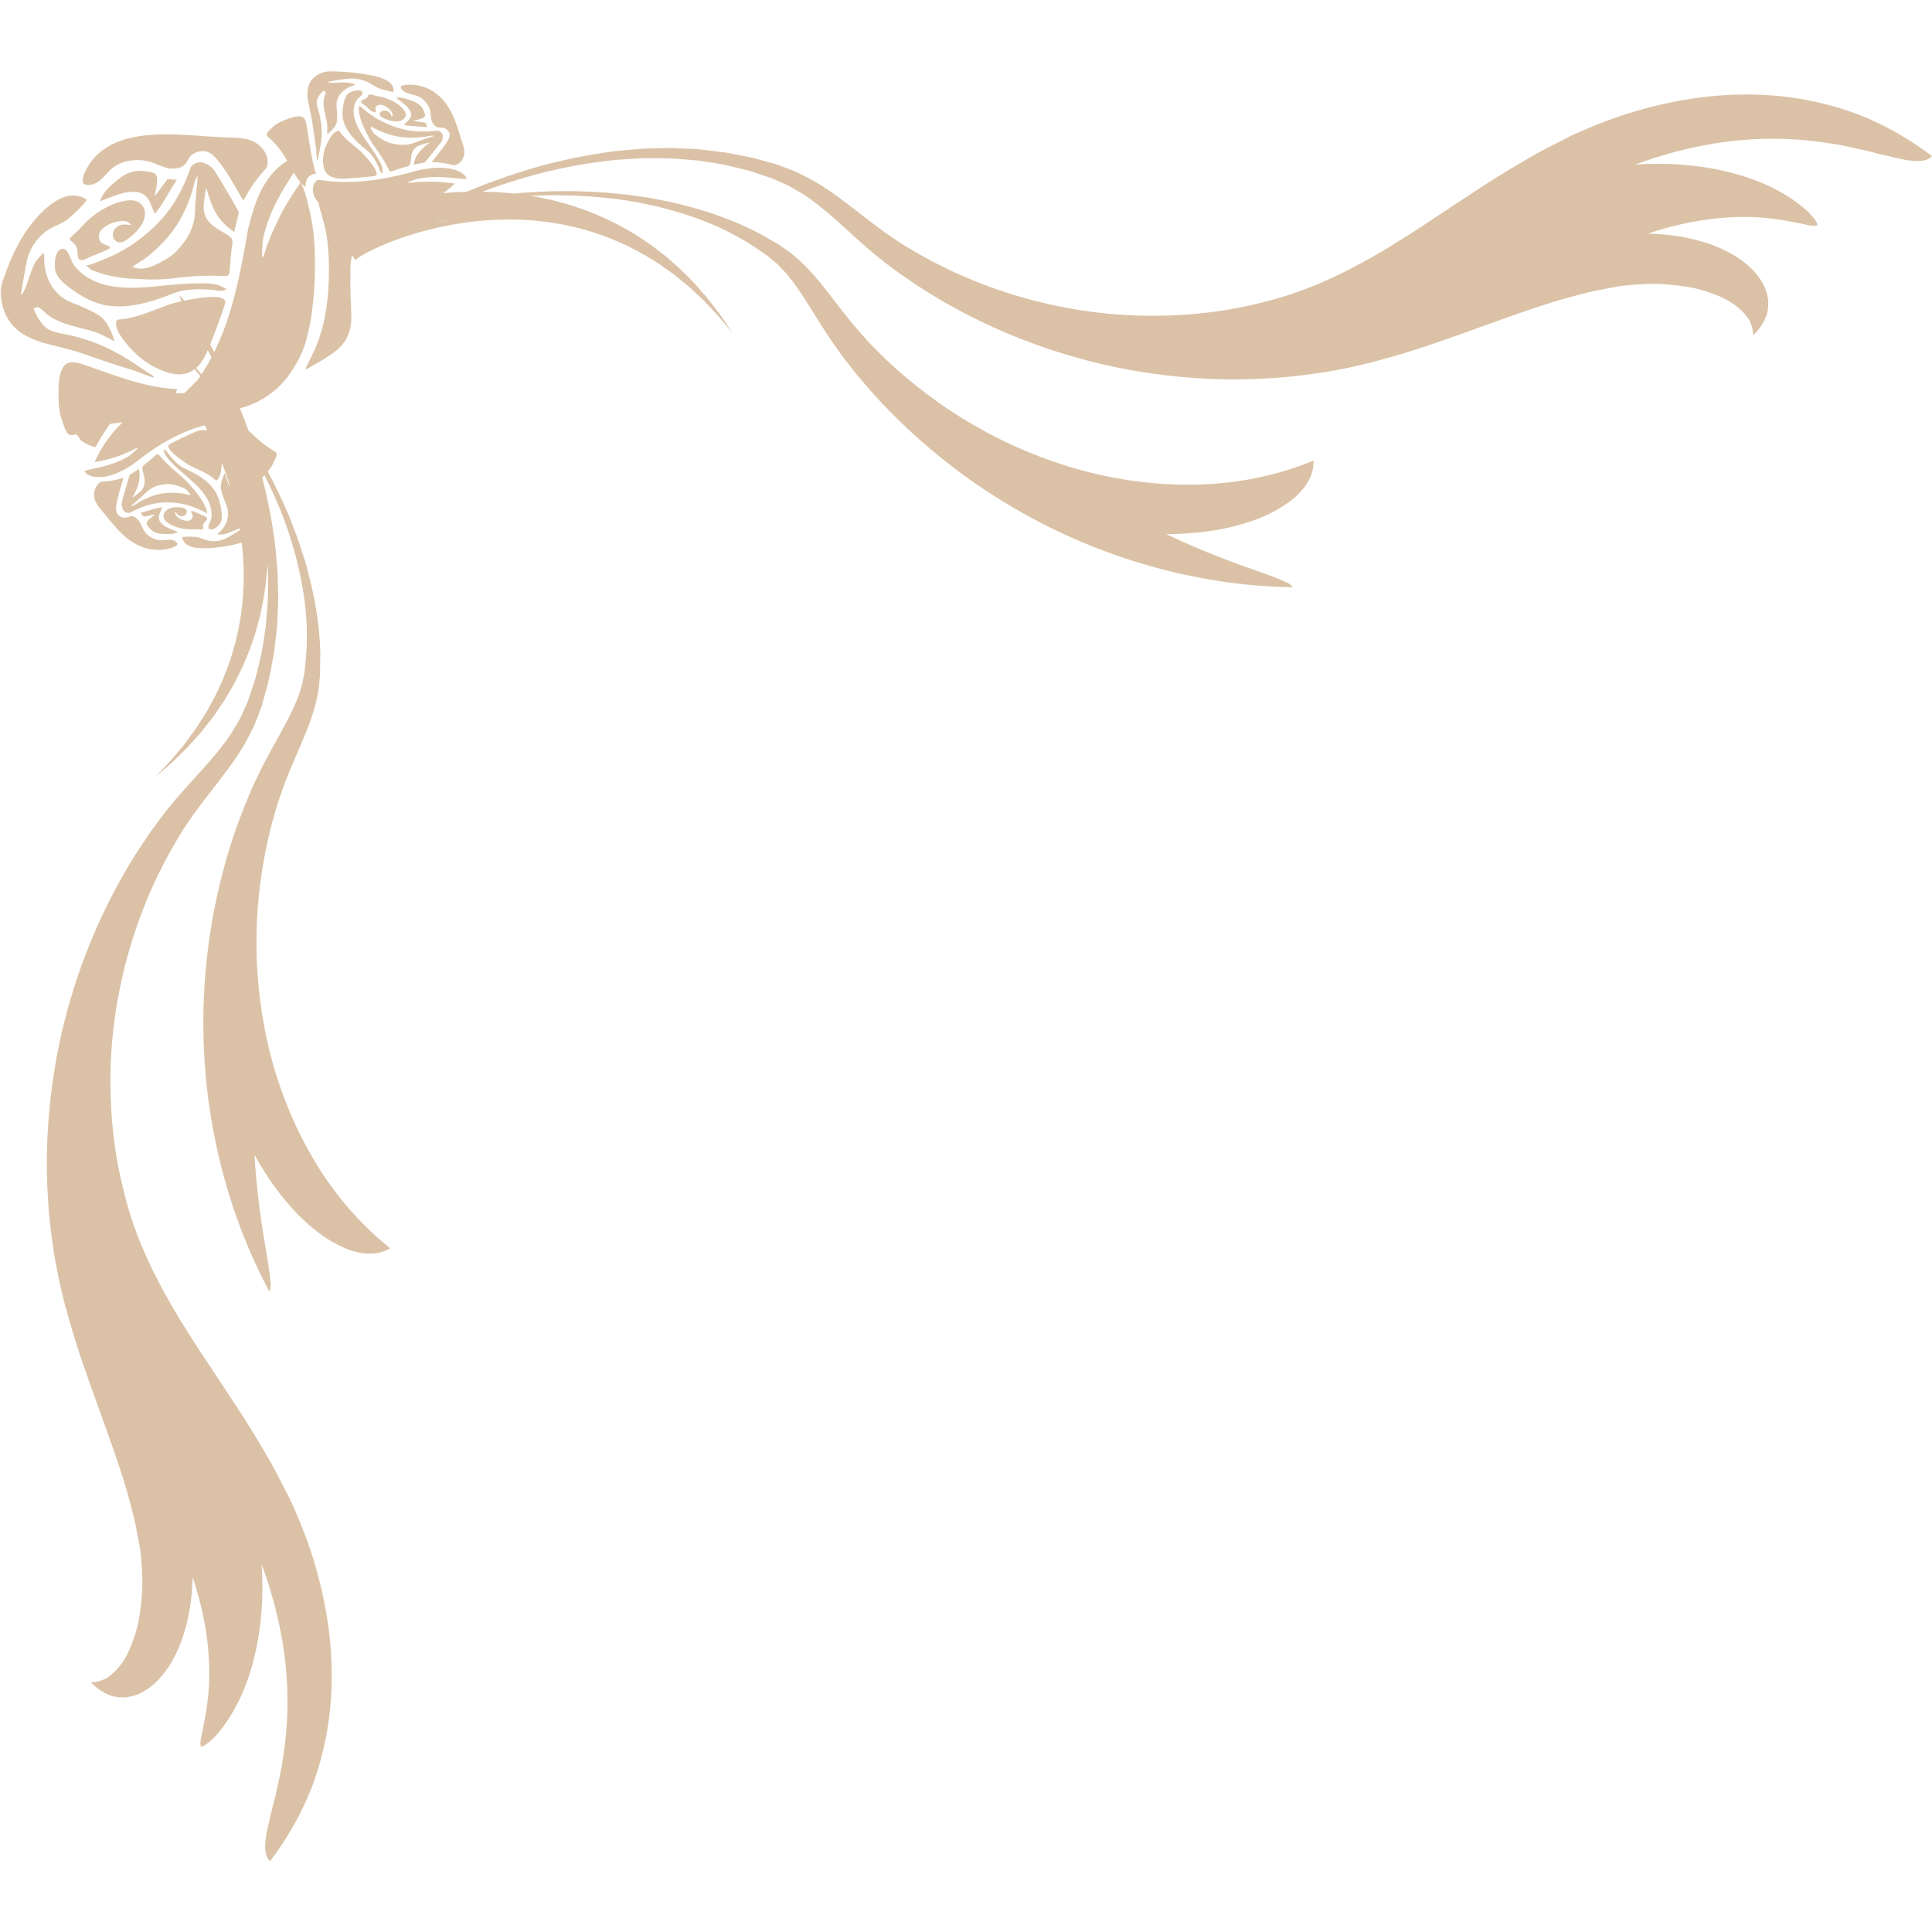 <!DOCTYPE svg PUBLIC "-//W3C//DTD SVG 1.1//EN" "http://www.w3.org/Graphics/SVG/1.1/DTD/svg11.dtd">
<!-- Uploaded to: SVG Repo, www.svgrepo.com, Transformed by: SVG Repo Mixer Tools -->
<svg fill="#DBC2A6" version="1.1" id="Capa_1" xmlns="http://www.w3.org/2000/svg" xmlns:xlink="http://www.w3.org/1999/xlink" width="800px" height="800px" viewBox="0 0 530.075 530.075" xml:space="preserve">
<g id="SVGRepo_bgCarrier" stroke-width="0"/>
<g id="SVGRepo_tracerCarrier" stroke-linecap="round" stroke-linejoin="round"/>
<g id="SVGRepo_iconCarrier"> <g> <g id="Capa_1_8_"> <g> <path d="M21.551,63.08c-0.786,0.82-1.657,1.497-2.395,2.313c-0.003,0.004-0.003,0.008-0.006,0.015 c-0.06,0.294,0.239,0.608,0.582,0.904c0.314,0.27,0.666,0.525,0.807,0.729c0.426,0.616,0.698,1.373,0.75,2.168 c0.026,0.386,0.003,0.779,0.075,1.158c0.374,2,2.515,0.476,3.561,0.037c1.573-0.661,3.207-1.255,4.8-2.025 c0.002-0.002,0.008,0,0.008-0.005c0.008-0.005,0.016-0.007,0.017-0.009c0.336-0.25,0.513-0.541,0.213-0.834 c-0.002-0.002-0.003-0.005-0.011-0.006c-0.802-0.267-1.862-0.525-2.392-1.243c-0.423-0.575-0.56-1.369-0.357-2.087 c0.27-0.957,1.072-1.684,1.924-2.208c1.233-0.758,2.636-1.224,4.062-1.336c0.541-0.043,1.094-0.035,1.6,0.134 c0.504,0.169,0.959,0.516,1.148,1.004c-1.35-0.213-2.661-0.46-3.866,0.486c-0.737,0.579-1.204,1.53-1.096,2.436 c0.108,0.905,0.842,1.703,1.756,1.782c0.809,0.07,1.596-0.382,2.274-0.876c2.239-1.628,4.667-4.061,4.766-6.805 c0.048-1.305-0.527-2.609-1.634-3.291c-0.851-0.523-1.935-0.65-2.972-0.545c-3.805,0.388-7.951,2.666-10.76,5.212 C23.401,61.104,22.475,62.116,21.551,63.08z"/> <path d="M39.461,46.942c-2.575-0.344-5.006,0.584-7.034,2.267c-1.691,1.402-3.508,2.826-4.54,4.886 c-0.174,0.352-0.302,0.726-0.468,1.132c2.209-0.846,4.283-1.705,6.45-2.292c1.056-0.286,2.222-0.334,3.313-0.263 c2.426,0.16,3.6,1.661,4.304,3.68c0.235,0.675,0.557,1.329,0.99,2.35c2.591-3.213,4.028-6.435,6.05-9.364 c-1.01-0.083-1.855-0.155-2.539-0.209c-1.121,1.472-2.21,2.936-3.311,4.443c-0.064-0.022-0.129-0.046-0.191-0.072 c0.201-1.097,0.491-2.172,0.589-3.224C43.351,47.302,42.391,47.336,39.461,46.942z"/> <path d="M66.85,54.944c0.541-0.96,0.968-1.817,1.474-2.61c0.723-1.134,1.417-2.201,2.174-3.187 c0.836-1.089,1.752-2.077,2.591-3.079c0.097-0.115,0.155-0.267,0.192-0.411c0.825-3.178-1.758-6.574-5.553-7.461 c-1.812-0.423-3.684-0.421-5.525-0.488c-4.92-0.179-9.787-0.709-14.638-0.816c-4.851-0.108-9.878,0.083-14.529,1.748 c-3.472,1.242-6.703,3.489-8.627,6.587c-1.146,1.843-3.672,6.389,0.869,5.381c1.067-0.237,2.057-0.925,2.832-1.721 c1.977-2.032,2.9-3.521,5.827-4.401c2.302-0.693,4.81-0.777,7.036-0.136c1.727,0.497,3.286,1.4,5.119,1.771 c1.364,0.276,3.182,0.166,4.257-0.667c1.066-0.827,1.242-2.14,2.266-2.949c1.057-0.834,2.657-1.311,4.092-0.908 c1.128,0.318,1.938,1.111,2.64,1.922c2.651,3.06,4.695,6.866,6.987,10.845C66.418,54.512,66.571,54.634,66.85,54.944z"/> <path d="M56.617,51.542c1.166,4.384,2.7,8.966,7.633,12.068c0.467-1.875,0.883-3.53,1.248-5.163 c0.043-0.193-0.06-0.452-0.167-0.646c-1.22-2.217-2.468-4.353-3.688-6.397c-0.936-1.569-1.839-3.097-2.779-4.541 c-0.707-1.084-1.821-1.784-3.11-2.236c-1.27-0.444-3.121,0.366-3.543,1.567c-1.957,5.57-4.625,11.047-10.214,16.333 c-2.674,2.528-5.716,4.754-8.941,6.505c-1.609,0.874-3.247,1.633-4.883,2.258c-0.646,0.247-4.163,1.843-4.657,1.4 c0.606,0.544,1.182,1.197,1.947,1.509c3.412,1.389,7.163,2.107,11.134,2.283c2.453,0.108,4.956,0.29,7.446,0.168 c3.097-0.153,6.205-0.677,9.312-0.872c2.579-0.161,5.175-0.181,7.723-0.069c1.625,0.071,1.835-0.038,1.952-1.67 c0.171-2.387,0.326-4.775,0.73-7.061c0.245-1.39-0.502-1.953-1.396-2.542c-1.216-0.801-2.55-1.463-3.704-2.321 c-1.995-1.482-2.942-3.477-2.778-5.742C56.005,54.722,56.262,53.126,56.617,51.542z M53.497,58.167 c-0.073,4.077-2.083,7.612-4.954,10.631c-1.691,1.781-4.109,3.059-6.404,4.081c-1.678,0.747-3.677,1.263-5.874,0.342 c1.613-1.083,3.119-1.93,4.446-3.004c3.176-2.567,5.97-5.529,8.062-8.883c2.326-3.729,3.696-7.557,4.572-11.242 c0.165-0.694,0.608-1.326,0.92-1.969C54.093,51.31,53.559,54.653,53.497,58.167z"/> <path d="M0.203,78.388c0.149-0.701,0.363-1.369,0.615-2.017c-0.018,0.035-0.036,0.073-0.054,0.107 c-0.055,0.107-0.105,0.219-0.155,0.329c-0.161,0.517-0.318,1.014-0.432,1.543c-0.303,1.422-0.188,2.858,0.145,4.246 c0.009,0.031,0.019,0.062,0.028,0.093C0.003,81.278-0.107,79.835,0.203,78.388z"/> <path d="M35.592,101.294c1.897,0.571,3.734,1.369,5.599,2.031c0.287,0.102,0.873,0.331,1.119,0.181 c-0.508-0.686-1.819-1.309-2.575-1.829c-0.901-0.62-1.811-1.239-2.735-1.848c-1.81-1.192-3.676-2.343-5.606-3.355 c-0.465-0.244-0.929-0.485-1.398-0.716c-3.352-1.646-6.837-2.809-10.153-3.64c-2.951-0.739-6.599-0.725-8.479-3.533 c-0.03-0.046-0.064-0.091-0.092-0.138c-0.892-1.093-1.474-2.385-2.032-3.698c0.953-1.024,1.975-0.138,2.834,0.72 c2.183,2.175,5.146,3.233,8.207,4.047c1.859,0.495,3.786,0.927,5.714,1.562c1.932,0.637,3.582,1.643,5.453,2.578 c-0.153-0.473-0.273-0.93-0.444-1.366c-0.935-2.388-2.007-4.742-4.308-6.055c-1.28-0.731-2.606-1.334-3.898-1.942 c-1.69-0.797-3.458-1.245-4.992-2.206c-1.462-0.917-2.713-2.173-3.65-3.662c-0.881-1.4-1.482-3-1.792-4.668 c-0.155-0.834-0.237-1.687-0.243-2.541c-0.005-0.736,0.088-1.245-0.251-1.842c-0.874,1.029-1.919,1.931-2.51,3.192 c-0.957,2.047-1.573,4.283-2.345,6.365c-0.253,0.68-0.66,1.259-1.134,2.148c-0.016-0.619-0.068-0.908-0.022-1.171 c0.47-2.699,0.934-5.445,1.492-8.18c0.631-3.088,2.257-5.648,4.469-7.64c1.899-1.71,4.32-2.289,6.555-3.771 c0.326-0.216,2.514-2.163,4-3.708c0.919-0.955,1.561-1.755,1.294-1.921c-5.769-3.58-12.053,2.804-15.566,7.448 c-3.409,4.506-5.612,9.856-7.298,14.812c-1.231,3.617-0.329,8.152,1.787,11.183c2.116,3.033,5.378,4.741,9.039,5.834 c3.562,1.065,7.448,1.768,11.432,3.172C27.112,98.568,31.304,100.003,35.592,101.294z"/> <path d="M17.336,68.271c-2.424-0.214-2.667,4.989-1.98,6.555c0.729,1.664,2.095,2.854,3.501,3.93 c2.714,2.076,5.785,3.972,9.267,4.814c4.848,1.173,10.179,0.143,15.183-1.488c2.326-0.758,4.653-1.959,7.061-2.374 c2.731-0.471,5.62-0.391,8.347-0.133c0.719,0.068,1.512,0.291,2.232,0.222c0.032-0.003,0.064-0.007,0.097-0.011 c0.201-0.026,1.062-0.453,1.206-0.342c-2.661-2.11-6.563-1.718-9.785-1.646c-3.726,0.083-7.438,0.582-11.113,0.896 c-4.884,0.416-9.847,0.478-14.123-1.035c-2.702-0.957-5.158-2.606-6.897-4.843C19.451,71.684,18.893,68.408,17.336,68.271z"/> <path d="M38.113,128.662c-0.899,0.559-1.676,1.058-2.444,1.567c-0.091,0.061-0.153,0.206-0.19,0.326 c-0.413,1.381-0.8,2.752-1.182,4.089c-0.294,1.028-0.604,2.038-0.83,3.018c-0.17,0.737-0.025,1.483,0.294,2.196 c0.315,0.701,1.389,1.085,2.042,0.744c3.034-1.587,6.235-2.85,10.311-2.772c1.951,0.037,3.911,0.333,5.75,0.884 c0.918,0.275,1.806,0.612,2.648,1.01c0.333,0.158,2.239,0.929,2.252,1.285c-0.017-0.438,0.018-0.907-0.147-1.323 c-0.738-1.856-1.864-3.595-3.272-5.215c-0.869-1-1.733-2.055-2.71-2.986c-1.214-1.158-2.575-2.177-3.812-3.327 c-1.028-0.954-2.007-1.971-2.92-3.02c-0.582-0.669-0.7-0.708-1.36-0.113c-0.964,0.871-1.929,1.75-2.955,2.495 c-0.623,0.452-0.558,0.972-0.445,1.561c0.153,0.8,0.41,1.587,0.517,2.392c0.184,1.396-0.245,2.577-1.205,3.444 c-0.699,0.628-1.427,1.185-2.208,1.701C37.586,134.326,38.79,131.853,38.113,128.662z M40.075,135.125 c1.63-1.643,3.724-2.247,5.936-2.313c1.304-0.038,2.687,0.408,3.927,0.905c0.906,0.363,1.843,0.944,2.312,2.16 c-1.002-0.205-1.88-0.459-2.775-0.555c-2.144-0.231-4.278-0.183-6.369,0.366c-2.325,0.609-4.363,1.648-6.175,2.833 c-0.342,0.223-0.768,0.311-1.149,0.455C37.136,137.711,38.67,136.541,40.075,135.125z"/> <path d="M57.323,144.982c0.791,0.998,2.883-0.764,3.236-1.609c0.375-0.897,0.333-1.876,0.229-2.833 c-0.201-1.845-0.63-3.792-1.615-5.504c-1.371-2.384-3.742-4.069-6.225-5.396c-1.153-0.618-2.474-1.063-3.531-1.848 c-1.199-0.892-2.252-2.063-3.176-3.238c-0.244-0.31-0.458-0.708-0.751-0.966c-0.013-0.012-0.026-0.022-0.041-0.033 c-0.084-0.068-0.566-0.239-0.58-0.339c0.203,1.873,1.813,3.261,3.047,4.502c1.427,1.437,3.002,2.704,4.492,4.026 c1.977,1.756,3.838,3.678,4.865,5.941c0.649,1.43,0.936,3.03,0.716,4.526C57.876,142.967,56.815,144.34,57.323,144.982z"/> <path d="M41.152,145.036c0.889,1.033,2.201,1.438,3.598,1.454c1.166,0.012,2.349,0.138,3.478-0.264 c0.192-0.069,0.375-0.163,0.584-0.253c-1.113-0.471-2.196-0.891-3.235-1.413c-0.505-0.254-0.97-0.642-1.361-1.057 c-0.87-0.923-0.753-1.96-0.253-3.032c0.168-0.358,0.294-0.739,0.519-1.308c-2.208,0.308-4.008,1.083-5.977,1.561 c0.365,0.419,0.669,0.766,0.918,1.044c1.025-0.207,2.018-0.409,3.021-0.615c0.016,0.033,0.032,0.065,0.047,0.099 c-0.499,0.372-1.026,0.708-1.473,1.108C39.754,143.495,40.141,143.859,41.152,145.036z"/> <path d="M56.251,143.139c0.139-0.148,0.298-0.281,0.416-0.444c0.63-0.867-0.74-1.146-1.291-1.387 c-0.83-0.363-1.654-0.769-2.532-1.088c-0.001,0-0.003-0.003-0.005-0.001c-0.004-0.001-0.008-0.004-0.009-0.004 c-0.218-0.035-0.391,0.007-0.391,0.232c0,0.001,0,0.004,0.001,0.006c0.2,0.404,0.489,0.903,0.414,1.367 c-0.061,0.372-0.31,0.712-0.653,0.9c-0.457,0.25-1.02,0.221-1.523,0.105c-0.73-0.168-1.417-0.507-1.985-0.987 c-0.215-0.182-0.418-0.387-0.542-0.638c-0.125-0.251-0.164-0.554-0.05-0.813c0.421,0.583,0.814,1.158,1.609,1.246 c0.485,0.054,1.009-0.13,1.307-0.511c0.297-0.38,0.326-0.955,0.02-1.327c-0.271-0.33-0.73-0.453-1.164-0.52 c-1.433-0.22-3.251-0.196-4.327,0.851c-0.512,0.499-0.787,1.23-0.623,1.902c0.125,0.517,0.491,0.954,0.921,1.281 c1.583,1.2,3.929,1.834,5.877,1.908c0.698,0.026,1.398-0.022,2.095-0.019c0.592,0.002,1.161,0.091,1.738,0.085 c0.003,0,0.005-0.001,0.008-0.002c0.134-0.078,0.148-0.297,0.139-0.528c-0.008-0.211-0.038-0.433-0.011-0.558 C55.775,143.816,55.966,143.445,56.251,143.139z"/> <path d="M30.108,131.957c-0.769,0.103-1.525,0.134-2.254,0.201c-0.084,0.007-0.168,0.046-0.243,0.09 c-1.639,0.961-2.324,3.479-1.348,5.48c0.466,0.955,1.153,1.761,1.831,2.572c1.81,2.169,3.567,4.467,5.577,6.345 c2.011,1.878,4.34,3.297,6.896,3.889c1.908,0.441,3.935,0.487,5.735-0.001c1.071-0.292,3.618-1.001,1.609-2.138 c-0.472-0.267-1.084-0.351-1.659-0.313c-1.469,0.092-2.35,0.348-3.84-0.21c-1.171-0.439-2.228-1.209-2.876-2.251 c-0.503-0.808-0.779-1.745-1.353-2.603c-0.427-0.637-1.181-1.299-1.942-1.365c-0.757-0.066-1.37,0.434-2.125,0.385 c-0.779-0.05-1.636-0.478-2.028-1.239c-0.308-0.599-0.278-1.279-0.207-1.913c0.271-2.391,1.144-4.813,1.884-7.348 c0.027-0.094,0.02-0.206,0.041-0.442c-0.576,0.168-1.073,0.34-1.574,0.453C31.512,131.71,30.803,131.863,30.108,131.957z"/> <path d="M104.417,47.179c0.009,0.014,0.019,0.027,0.028,0.041c0.063,0.085,0.495,0.378,0.474,0.466 c0.438-1.65-0.726-3.318-1.562-4.755c-0.968-1.662-2.154-3.229-3.239-4.821c-1.44-2.115-2.721-4.341-3.029-6.572 c-0.195-1.41,0.037-2.845,0.753-4.053c0.362-0.612,1.91-1.491,1.587-2.188c-0.502-1.085-3.252-0.226-3.894,0.375 c-0.683,0.64-0.958,1.482-1.161,2.329c-0.392,1.634-0.596,3.42-0.146,5.168c0.628,2.436,2.509,4.645,4.615,6.554 c0.979,0.887,2.186,1.679,3.001,2.675c0.925,1.13,1.6,2.449,2.139,3.729C104.125,46.467,104.206,46.872,104.417,47.179z"/> <path d="M122.316,44.845c0.753,0.142,1.465,0.339,2.154,0.499c0.079,0.019,0.167,0.012,0.248-0.002 c1.757-0.318,2.865-2.18,2.656-4.094c-0.1-0.913-0.414-1.776-0.708-2.651c-0.79-2.341-1.424-4.841-2.551-7.187 c-1.127-2.345-2.717-4.61-5.044-6.177c-1.737-1.169-3.919-1.911-6.053-1.989c-1.269-0.045-4.249-0.095-2.515,1.583 c0.408,0.395,1.005,0.693,1.616,0.855c1.56,0.412,2.579,0.48,3.874,1.538c1.018,0.832,1.759,1.931,2.009,3.087 c0.193,0.898,0.117,1.814,0.399,2.728c0.21,0.679,0.696,1.494,1.407,1.798c0.706,0.301,1.484,0.074,2.172,0.363 c0.708,0.299,1.322,0.943,1.394,1.707c0.056,0.602-0.219,1.157-0.514,1.662c-1.116,1.905-2.648,3.646-4.153,5.529 c-0.057,0.071-0.084,0.165-0.177,0.356c0.611,0.036,1.142,0.043,1.656,0.099C120.917,44.631,121.635,44.716,122.316,44.845z"/> <path d="M89.741,19.486c-0.867,0.07-1.629,0.353-2.29,0.762c-0.015,0.011-0.029,0.021-0.042,0.031 c0.668-0.422,1.437-0.703,2.319-0.776c0.427-0.035,0.851-0.035,1.271-0.016c-0.024-0.003-0.049-0.006-0.073-0.008 c-0.074-0.008-0.147-0.015-0.221-0.022C90.379,19.458,90.064,19.46,89.741,19.486z"/> <path d="M87.364,26.592c0.337-0.647,0.858-1.193,1.398-1.726c0.782,0.213,0.58,0.859,0.355,1.433 c-0.571,1.456-0.369,3.024-0.021,4.583c0.21,0.945,0.471,1.911,0.627,2.926c0.157,1.016,0.043,1.984,0.016,3.035 c0.213-0.172,0.426-0.324,0.616-0.494c1.042-0.934,2.003-1.941,2.106-3.262c0.056-0.735,0.034-1.463,0.021-2.175 c-0.016-0.934-0.235-1.829-0.124-2.718c0.106-0.847,0.444-1.664,0.987-2.37c0.51-0.664,1.198-1.229,1.99-1.668 c0.396-0.22,0.82-0.409,1.261-0.564c0.381-0.134,0.667-0.184,0.891-0.435c-0.75-0.192-1.48-0.486-2.288-0.526 c-1.312-0.063-2.649,0.048-3.963,0.062c-0.429,0.003-0.833-0.059-1.426-0.098c0.323-0.128,0.461-0.207,0.612-0.236 c1.543-0.309,3.142-0.527,4.712-0.735c1.774-0.235,3.483,0.03,5.052,0.595c1.346,0.485,2.246,1.334,3.565,1.94 c0.192,0.089,1.738,0.571,2.911,0.848c0.724,0.171,1.302,0.257,1.316,0.106c0.323-3.268-4.535-4.207-7.735-4.741 c-3.104-0.519-6.41-0.771-9.562-0.802c-2.302-0.022-4.56,1.202-5.542,2.883c-0.982,1.682-0.931,3.635-0.575,5.525 c0.345,1.838,0.847,3.677,1.144,5.791c0.301,2.148,0.626,4.373,0.965,6.626c0.15,0.997,0.158,2.019,0.246,3.03 c0.013,0.156,0.03,0.478,0.173,0.558c0.257-0.39,0.28-1.133,0.38-1.597c0.119-0.552,0.235-1.108,0.339-1.665 c0.203-1.093,0.363-2.195,0.423-3.292c0.014-0.264,0.022-0.528,0.026-0.791c0.021-1.88-0.24-3.702-0.633-5.372 c-0.35-1.486-1.281-3.125-0.309-4.598C87.332,26.641,87.347,26.616,87.364,26.592z"/> <path d="M116.183,30.252c-0.512-1.229-1.681-2.073-3.104-2.571c-1.187-0.415-2.363-0.935-3.696-0.899 c-0.228,0.007-0.453,0.038-0.706,0.061c1.008,0.763,1.994,1.476,2.868,2.302c0.426,0.401,0.759,0.907,1.01,1.408 c0.556,1.114,0.076,1.975-0.805,2.748c-0.295,0.258-0.557,0.55-0.986,0.974c2.35,0.443,4.406,0.366,6.479,0.619 c-0.195-0.482-0.36-0.886-0.496-1.212c-1.076-0.169-2.141-0.324-3.224-0.476c-0.004-0.033-0.009-0.068-0.012-0.102 c0.631-0.158,1.275-0.271,1.86-0.467C117.024,32.083,116.764,31.651,116.183,30.252z"/> <path d="M89.746,47.686c0.548,0.574,1.299,0.929,2.123,1.132c0.858,0.211,1.802,0.256,2.696,0.202 c2.706-0.162,5.47-0.362,8.196-0.711c2.437-0.312-3.158-6.249-3.93-6.9c-1.848-1.559-3.863-3.001-5.255-4.81 c-0.373-0.484-0.385-0.863-1.012-0.667c-1.421,0.443-2.571,2.841-3.051,3.952c-0.67,1.555-0.972,3.231-0.855,4.885 C88.728,45.808,88.984,46.888,89.746,47.686z"/> <path d="M113.517,45.158c1.054-0.196,1.999-0.369,2.917-0.558c0.109-0.022,0.216-0.124,0.291-0.214 c0.845-1.025,1.656-2.048,2.444-3.043c0.606-0.765,1.211-1.508,1.778-2.258c0.426-0.563,0.566-1.232,0.533-1.933 c-0.033-0.689-0.897-1.364-1.655-1.282c-3.514,0.375-7.06,0.412-11.187-0.955c-1.975-0.654-3.887-1.545-5.604-2.587 c-0.856-0.52-1.663-1.081-2.404-1.678c-0.293-0.236-2.014-1.47-1.912-1.778c-0.126,0.377-0.318,0.766-0.283,1.171 c0.152,1.802,0.734,3.628,1.64,5.453c0.561,1.127,1.094,2.295,1.78,3.392c0.854,1.364,1.899,2.654,2.771,4.01 c0.722,1.126,1.371,2.289,1.938,3.456c0.361,0.744,0.468,0.813,1.337,0.513c1.272-0.44,2.554-0.884,3.804-1.198 c0.759-0.191,0.865-0.646,0.949-1.175c0.114-0.717,0.125-1.456,0.287-2.164c0.282-1.228,1.094-2.087,2.312-2.51 c0.887-0.308,1.784-0.543,2.7-0.731C115.907,40.588,113.903,42.283,113.517,45.158z M113.749,39.136 c-2.141,0.867-4.44,0.725-6.713,0.084c-1.34-0.378-2.604-1.192-3.707-2.005c-0.807-0.595-1.574-1.384-1.651-2.57 c0.966,0.493,1.781,0.987,2.668,1.353c2.122,0.875,4.312,1.509,6.608,1.705c2.553,0.218,4.837-0.002,7.014-0.428 c0.41-0.08,0.851-0.019,1.269-0.021C117.479,37.892,115.593,38.389,113.749,39.136z"/> <path d="M106.251,30.459c-0.485-0.196-1.091-0.193-1.528,0.047c-0.436,0.24-0.66,0.729-0.468,1.145 c0.168,0.368,0.601,0.617,1.026,0.809c1.405,0.636,3.274,1.197,4.737,0.626c0.696-0.271,1.235-0.824,1.303-1.472 c0.053-0.497-0.16-1.012-0.489-1.442c-1.206-1.579-3.453-2.767-5.473-3.4c-0.725-0.226-1.475-0.287-2.203-0.487 c-0.619-0.17-1.186-0.373-1.79-0.373c-0.003,0-0.006,0-0.009,0c-0.165,0-0.251,0.027-0.316,0.232 c-0.059,0.188-0.1,0.293-0.169,0.395c-0.208,0.305-0.528,0.524-0.924,0.705c-0.192,0.087-0.4,0.131-0.577,0.238 c-0.936,0.561,0.393,1.168,0.886,1.54c0.741,0.56,1.464,1.673,2.266,1.673c0.001,0,0.002,0,0.005,0 c0.005,0,0.053,0.025,0.054,0.025c0.214,0.097,0.527,0.134,0.527-0.061c0-0.001,0-0.002,0-0.006c0-0.409-0.251-0.93-0.017-1.312 c0.187-0.305,0.537-0.528,0.956-0.59c0.56-0.083,1.125,0.11,1.61,0.365c0.704,0.369,1.295,0.877,1.721,1.476 c0.161,0.227,0.296,0.471,0.338,0.729c0.043,0.259-0.022,0.536-0.228,0.727C107.256,31.407,107.046,30.779,106.251,30.459z"/> <path d="M84.703,315.756c-6.033-10.807-10.408-23.215-12.565-36.162c-2.211-12.943-2.349-26.412-0.431-39.355 c0.936-6.476,2.331-12.842,4.232-18.941c0.421-1.529,0.981-3.067,1.536-4.598c0.278-0.766,0.554-1.531,0.831-2.293 c0.282-0.75,0.582-1.446,0.874-2.169c1.176-2.921,2.347-5.565,3.438-8.129c2.23-5.083,3.721-9.342,4.466-13.233 c0.506-1.928,0.482-3.798,0.718-5.569c0.03-2.112,0.059-4.171,0.086-6.174c-0.201-8.037-1.589-15.132-3.06-20.97 c-0.402-1.459-0.71-2.849-1.106-4.151c-0.422-1.298-0.819-2.52-1.189-3.66c-0.66-2.289-1.516-4.207-2.08-5.79 c-0.294-0.79-0.555-1.492-0.781-2.099c-0.236-0.604-0.478-1.109-0.651-1.521c-0.356-0.822-0.544-1.259-0.551-1.274 c-1.521-3.499-3.201-6.924-5.011-10.284c0.575-0.688,1.095-1.403,1.49-2.264c0.268-0.582,0.556-1.127,0.788-1.714 c0.297-0.752,0.184-1.253-0.375-1.562c-1.561-0.864-3.225-2.096-5.067-3.738c-0.706-0.63-1.423-1.305-2.149-1.986 c-0.754-2.216-1.534-4.26-2.319-6.118c5.507-1.331,10.575-4.862,13.744-9.523c1.99-2.927,3.757-6.17,4.592-9.718 c0.402-1.705,0.844-3.334,1.117-5.093c0.286-1.845,0.516-3.702,0.694-5.564c0.352-3.686,0.497-7.393,0.44-11.072 c-0.056-3.605-0.26-7.208-0.934-10.618c-0.685-3.465-1.42-6.984-2.816-10.157c0.292,0.309,0.599,0.607,0.947,0.885 c0.044,0.036,0.104,0.055,0.25,0.126c-0.092-1.902,0.614-3.427,2.973-3.628c-0.739,0.061-2.502-11.911-2.676-13.01 c-0.125-0.786-0.238-1.588-0.714-2.156c-0.985-1.18-3.872-0.155-5.121,0.372c-1.323,0.559-2.548,1.106-3.499,2.024 c-0.44,0.425-0.883,0.812-1.266,1.252c-0.491,0.564-0.478,1.034,0.028,1.471c1.41,1.225,2.882,2.782,4.138,4.756 c0.369,0.581,0.726,1.189,1.081,1.807c-2.03,1.155-3.649,2.786-5.069,4.7c-1.853,2.499-3.236,5.556-4.311,8.987 c-0.507,1.617-0.961,3.312-1.361,5.057c-2.014,11.526-4.144,23.308-9.297,33.728c-0.369-0.723-0.728-1.449-1.106-2.168 c1.453-3.545,2.861-7.286,4.069-11.089c0.914-2.883-6.284-1.915-11.203-0.874c-0.581-0.793-1.038-1.332-1.206-1.337 c-0.078,0.155,0.135,0.716,0.508,1.489c-1.711,0.381-3.053,0.747-3.506,0.913c-4.18,1.532-8.258,3.407-12.535,4 c-1.145,0.159-1.838-0.148-1.941,0.989c-0.232,2.571,3.258,6.355,4.902,8.005c2.3,2.308,5.078,4.103,8.101,5.25 c1.9,0.722,3.997,1.202,5.972,0.73c0.974-0.233,1.828-0.687,2.588-1.276c0.043,0.05,0.083,0.098,0.128,0.149 c0.454,0.551,0.937,1.148,1.424,1.756c-0.238,0.352-0.464,0.71-0.711,1.057l-3.68,3.649c-0.792-0.04-1.567-0.017-2.304,0.062 c0.065-0.382,0.173-0.784,0.336-1.212c-8.429-0.243-17.269-3.763-25.078-6.505c-1.46-0.513-3.03-1.009-4.416-0.768 c-2.875,0.502-3.061,5.728-3.053,8.111c0.01,2.526-0.005,4.967,0.822,7.339c0.383,1.099,0.686,2.182,1.145,3.197 c0.579,1.28,1.498,1.567,2.764,1.023c1.009,0.76,0.886,1.192,1.392,1.651c0.962,0.877,2.27,1.359,3.565,1.838 c0.448,0.166,0.725-0.301,0.931-0.69c0.757-1.425,1.573-2.875,2.561-4.21c0.35-0.473,0.527-0.925,0.889-1.375 c0.099-0.017,0.194-0.04,0.294-0.055c0.792-0.123,1.582-0.246,2.404-0.321c0.274-0.025,0.564-0.05,0.842-0.076 c-0.361,0.353-0.733,0.692-1.082,1.057c-1.367,1.429-2.657,2.942-3.711,4.557c-1.078,1.649-2.126,3.344-2.826,5.168 c-0.002,0.007-0.005,0.013-0.007,0.021c-0.013,0.043-0.016,0.101-0.027,0.198c0.23-0.244,0.819-0.234,1.105-0.295 c1.596-0.336,3.291-0.729,5.061-1.35c0.919-0.322,1.853-0.688,2.793-1.096c0.471-0.205,0.943-0.418,1.417-0.643 c0.155-0.074,1.273-0.747,1.365-0.674c0.174,0.136-0.063,0.255-0.181,0.367c-0.622,0.595-1.145,1.201-1.835,1.668 c-0.704,0.477-1.428,0.89-2.156,1.248c-1.445,0.711-2.902,1.209-4.297,1.601c-1.135,0.319-2.23,0.57-3.266,0.816 c-0.987,0.234-2.019,0.359-2.85,0.767c0.303,0.528,0.598,0.754,1.082,0.997c1.34,0.673,2.89,0.723,4.517,0.477 c1.713-0.258,3.483-0.931,5.218-1.868c0.817-0.442,1.631-0.935,2.44-1.467c5.858-4.693,12.546-8.922,19.753-10.729 c0.239,0.441,0.48,0.898,0.724,1.369c-0.392-0.089-0.797-0.117-1.206-0.091c-0.804,0.051-1.62,0.295-2.362,0.621 c-2.245,0.987-4.553,2.053-6.801,3.276c-2.009,1.094,4.946,5.552,5.84,5.989c2.14,1.044,4.375,1.915,6.194,3.367 c0.488,0.388,0.626,0.782,1.088,0.375c0.945-0.833,1.15-3.26,1.203-4.69c0.416,1.087,0.827,2.202,1.237,3.354 c0.372,1.115,0.734,2.267,1.085,3.439c-0.139-0.262-0.283-0.517-0.413-0.788c-0.483-1.015-0.718-2.065-1.053-3.173 c-0.122,0.248-0.25,0.476-0.351,0.715c-0.553,1.311-1.033,2.663-0.66,4.093c0.207,0.796,0.48,1.557,0.744,2.309 c0.344,0.983,0.8,1.834,0.995,2.801c0.185,0.921,0.165,1.891-0.065,2.818c-0.215,0.872-0.614,1.701-1.15,2.425 c-0.268,0.362-0.57,0.7-0.901,1.003c-0.286,0.262-0.517,0.404-0.629,0.738c0.711-0.029,1.444,0.061,2.16-0.151 c1.162-0.344,2.283-0.902,3.406-1.359c0.167-0.067,0.342-0.111,0.528-0.155c0.024,0.143,0.043,0.289,0.066,0.433 c-1.175,0.759-2.372,1.502-3.591,2.166c-1.474,0.802-3.062,1.018-4.629,0.822c-1.346-0.168-2.393-0.808-3.728-1.077 c-0.195-0.04-1.686-0.123-2.779-0.088c-0.676,0.021-1.198,0.087-1.163,0.238c0.757,3.257,5.159,3.041,8.186,2.849 c2.679-0.17,5.53-0.667,8.167-1.47c0.041,0.366,0.09,0.728,0.123,1.096c0.225,1.772,0.274,3.565,0.381,5.372 c0.052,0.904,0.016,1.805,0.029,2.712c-0.008,0.906,0.032,1.819-0.041,2.722c-0.097,1.812-0.164,3.635-0.409,5.432 c-0.114,0.899-0.172,1.809-0.328,2.698c-0.154,0.892-0.307,1.78-0.46,2.665c-0.132,0.892-0.326,1.767-0.545,2.631 c-0.207,0.869-0.412,1.734-0.617,2.595c-0.471,1.702-1.008,3.369-1.523,5.018c-0.626,1.604-1.19,3.212-1.838,4.747 c-0.705,1.507-1.354,3.011-2.065,4.437c-0.763,1.403-1.503,2.767-2.221,4.088c-0.805,1.274-1.582,2.505-2.328,3.688 c-0.714,1.21-1.578,2.243-2.312,3.291c-0.772,1.019-1.434,2.05-2.196,2.902c-1.486,1.733-2.705,3.331-3.854,4.511 c-2.274,2.393-3.574,3.761-3.574,3.761s1.431-1.235,3.936-3.396c1.27-1.07,2.643-2.542,4.317-4.144 c0.856-0.787,1.622-1.753,2.507-2.708c0.849-0.985,1.832-1.955,2.679-3.108c0.882-1.132,1.8-2.311,2.75-3.531 c0.872-1.284,1.773-2.61,2.7-3.974c0.879-1.397,1.706-2.883,2.594-4.382c0.832-1.527,1.587-3.141,2.41-4.763 c0.711-1.666,1.449-3.366,2.124-5.115c0.306-0.887,0.614-1.778,0.924-2.675c0.323-0.896,0.619-1.804,0.856-2.733 c0.256-0.926,0.513-1.855,0.771-2.787c0.259-0.934,0.421-1.891,0.637-2.841c0.451-1.9,0.721-3.836,1.016-5.776 c0.172-0.968,0.23-1.945,0.335-2.92c0.084-0.975,0.215-1.951,0.258-2.927c0.012-0.275,0.025-0.55,0.038-0.825 c0.004,0.05,0.005,0.1,0.009,0.149l0.146,2.614l-0.019,2.621c-0.035,1.748,0.023,3.5-0.089,5.249 c-0.135,1.746-0.271,3.495-0.408,5.249c-0.001,0.014-0.017,0.219-0.045,0.605c-0.015,0.388-0.09,0.954-0.208,1.69 c-0.238,1.471-0.515,3.647-1.017,6.425c-0.703,2.735-1.289,6.158-2.684,9.941c-0.316,0.954-0.643,1.941-0.98,2.962 c-0.367,1.003-0.86,1.965-1.303,2.994c-0.454,1.021-0.895,2.083-1.545,3.083c-0.611,1.018-1.194,2.081-1.866,3.133 c-2.767,4.184-6.518,8.333-10.719,12.944c-1.052,1.136-2.116,2.348-3.201,3.583c-0.539,0.621-1.097,1.227-1.636,1.875 c-0.533,0.658-1.07,1.323-1.611,1.992c-0.542,0.672-1.086,1.349-1.636,2.031c-0.513,0.699-1.029,1.404-1.55,2.115 c-1.051,1.417-2.11,2.863-3.101,4.386c-8.184,12.013-15.524,26.736-20.513,43.624c-2.514,8.436-4.379,17.41-5.468,26.777 c-1.101,9.365-1.444,19.135-0.73,29.115c0.282,5,0.969,10.025,1.759,15.102c0.487,2.518,0.906,5.076,1.506,7.604l0.892,3.811 c0.296,1.277,0.684,2.48,1.023,3.732c2.679,10.061,6.265,19.564,9.55,28.752c3.29,9.186,6.497,18.047,8.485,26.428 c0.612,2.123,0.947,4.17,1.332,6.205l0.57,3.041l0.14,0.754l0.074,0.707l0.149,1.402c0.361,3.73,0.489,7.439,0.182,10.977 c-0.303,3.521-0.786,6.918-1.735,9.908c-0.928,2.98-2.054,5.668-3.457,7.734c-1.413,2.055-2.956,3.562-4.441,4.479 c-1.558,0.842-3.029,1.125-4.314,1.145c1.617,1.641,3.355,2.988,5.761,3.75c1.195,0.371,2.391,0.438,3.881,0.387 c1.318-0.223,2.96-0.533,4.473-1.436c3.154-1.646,6.548-5.051,9.188-10.436c0.362-0.658,0.662-1.363,0.942-2.1 c0.292-0.744,0.587-1.498,0.886-2.262c0.254-0.789,0.486-1.605,0.734-2.439c0.254-0.832,0.495-1.691,0.66-2.584 c0.185-0.898,0.374-1.809,0.564-2.73c0.129-0.947,0.26-1.904,0.392-2.871c0.149-0.98,0.225-1.979,0.281-2.998 c0.051-1.018,0.164-2.062,0.156-3.115c1.562,4.646,2.878,9.766,3.661,14.873c0.799,5.107,1.039,10.189,0.829,14.729 c-0.245,4.525-0.973,8.475-1.563,11.426c-0.11,0.76-0.292,1.406-0.424,2.004s-0.233,1.131-0.296,1.594 c-0.127,0.924-0.107,1.557,0.099,1.816c0.312,0.084,0.863-0.178,1.629-0.754c0.382-0.287,0.819-0.654,1.305-1.098 c0.486-0.441,1.041-0.951,1.537-1.586c2.138-2.451,4.709-6.246,6.846-11.113c2.096-4.857,3.76-10.723,4.646-16.877 c0.905-6.152,1.062-12.572,0.655-18.562c0.478,1.201,0.841,2.424,1.265,3.621c0.418,1.201,0.82,2.396,1.15,3.6 c0.351,1.207,0.699,2.398,1.042,3.576c0.293,1.203,0.582,2.389,0.869,3.562c0.31,1.174,0.544,2.354,0.761,3.529 c0.226,1.182,0.45,2.346,0.669,3.494c0.165,1.172,0.328,2.33,0.489,3.469c0.175,1.146,0.322,2.283,0.397,3.424 c0.892,9.072,0.417,17.703-0.82,25.191c-0.513,3.766-1.44,7.174-2.068,10.307c-0.849,3.043-1.458,5.85-1.998,8.186 c-1.107,4.656-1.152,7.982,0.582,9.494c4.815-6.318,8.678-13.221,11.442-20.285c2.667-7.076,4.217-14.174,4.98-21.035 c1.369-13.729-0.331-26.336-3.523-37.936c-1.565-5.826-3.635-11.387-5.984-16.789l-0.896-2.016l-0.449-1.004l-0.476-0.928 l-1.902-3.686c-1.268-2.449-2.505-4.93-3.886-7.17c-5.298-9.363-11.01-17.592-16.254-25.6 c-10.709-16.012-19.275-30.627-23.255-47.527c-2.122-8.324-3.237-16.844-3.533-25.252c-0.31-8.41,0.216-16.717,1.499-24.676 c2.517-15.941,7.845-30.471,14.498-42.499c0.799-1.525,1.673-2.979,2.546-4.404c0.433-0.716,0.862-1.427,1.289-2.134 c0.455-0.677,0.907-1.347,1.355-2.013c0.451-0.666,0.897-1.325,1.341-1.98c0.456-0.651,0.948-1.283,1.416-1.917 c0.94-1.265,1.867-2.509,2.834-3.731c3.793-4.878,7.471-9.543,10.183-14.277c0.66-1.19,1.234-2.399,1.828-3.546 c0.631-1.13,1.057-2.323,1.49-3.468c0.419-1.146,0.896-2.246,1.228-3.329c0.298-1.085,0.587-2.136,0.864-3.151 c1.247-4.021,1.707-7.602,2.315-10.463c0.408-2.897,0.621-5.153,0.817-6.68c0.098-0.764,0.16-1.348,0.164-1.749 c0.018-0.399,0.029-0.61,0.029-0.625c0.08-1.808,0.16-3.612,0.239-5.413c0.056-1.799-0.056-3.596-0.075-5.386l-0.061-2.682 l-0.226-2.668c-0.166-1.775-0.276-3.553-0.486-5.314c-0.793-6.181-1.988-12.263-3.518-18.247c0.246-0.238,0.463-0.467,0.637-0.66 c1.897,3.8,3.729,7.823,5.346,12.08c2.273,6.228,4.163,12.886,5.26,19.759c1.138,6.873,1.343,13.941,0.485,20.866l-0.117,1.309 c-0.039,0.438-0.143,0.697-0.207,1.056c-0.146,0.67-0.276,1.343-0.393,2.022c-0.117,0.679-0.431,1.364-0.618,2.052 c-0.229,0.692-0.362,1.366-0.728,2.116l-0.915,2.211c-0.324,0.756-0.784,1.598-1.164,2.396l-0.597,1.214 c-0.206,0.413-0.474,0.883-0.708,1.322l-1.453,2.681l-1.639,2.958l-0.822,1.486l-0.867,1.629l-1.726,3.263l-1.696,3.553 l-0.84,1.777l-0.73,1.729l-1.433,3.449c-0.924,2.306-1.743,4.641-2.591,6.955c-3.181,9.325-5.42,18.756-6.811,27.98 c-2.814,18.466-2.141,36.054,0.343,50.778c1.228,7.373,2.883,14.049,4.621,19.889c0.914,2.91,1.769,5.633,2.71,8.105 c0.867,2.496,1.806,4.74,2.643,6.771c0.802,2.043,1.676,3.809,2.375,5.367c0.695,1.561,1.341,2.865,1.891,3.91 c1.076,2.104,1.65,3.225,1.65,3.225l0.003,0.002c0.977-0.877-0.097-6.371-1.273-13.564c-1.214-7.201-2.333-16.129-2.774-23.871 c6.548,11.809,14.236,19.615,20.96,23.615c1.706,0.996,3.32,1.779,4.843,2.354c1.545,0.562,3.035,0.896,4.399,1.047 c2.741,0.295,5.076-0.199,7.023-1.418C98.553,335.715,90.678,326.596,84.703,315.756z M71.917,69.751 c0.068-1.583-0.001-3.047,0.327-4.555c0.334-1.54,0.779-3.022,1.27-4.423c0.973-2.781,2.208-5.28,3.508-7.571 c1.058-1.866,2.161-3.603,3.232-5.295c0.113-0.18,0.238-0.359,0.356-0.538c0.514,0.902,1.077,1.788,1.787,2.598 c-0.062,0.598-0.801,1.327-1.091,1.763c-1.688,2.537-3.356,5.208-4.851,8.289c-0.776,1.598-1.547,3.291-2.288,5.06 c-0.371,0.885-0.728,1.786-1.071,2.702c-0.113,0.301-0.74,2.644-0.951,2.676C71.741,70.518,71.903,70.05,71.917,69.751z M53.805,100.931c0.204-0.179,0.405-0.36,0.592-0.558c1.016-1.078,1.806-2.428,2.387-3.798c0.075-0.176,0.148-0.361,0.222-0.539 c0.339,0.677,0.673,1.355,1.003,2.036c-0.832,1.573-1.739,3.113-2.73,4.613C54.792,102.098,54.3,101.513,53.805,100.931z"/> <path d="M488.755,26.403c-13.729-1.369-26.336,0.331-37.937,3.524c-5.825,1.566-11.386,3.635-16.788,5.984l-2.017,0.896 l-1.004,0.449l-0.926,0.476l-3.687,1.902c-2.449,1.268-4.93,2.505-7.17,3.886c-9.362,5.297-17.591,11.01-25.6,16.253 C377.616,70.483,363,79.05,346.1,83.029c-8.322,2.122-16.843,3.237-25.251,3.534c-8.41,0.31-16.718-0.217-24.676-1.499 c-15.94-2.518-30.471-7.845-42.498-14.498c-1.525-0.801-2.979-1.673-4.405-2.546c-0.717-0.433-1.427-0.862-2.134-1.289 c-0.676-0.456-1.347-0.907-2.013-1.355c-0.666-0.451-1.326-0.898-1.981-1.341c-0.651-0.456-1.282-0.948-1.917-1.415 c-1.265-0.941-2.509-1.867-3.732-2.834c-4.878-3.792-9.543-7.471-14.277-10.183c-1.19-0.66-2.399-1.235-3.546-1.828 c-1.129-0.632-2.322-1.057-3.468-1.491c-1.146-0.419-2.246-0.896-3.329-1.228c-1.085-0.297-2.136-0.587-3.151-0.864 c-4.021-1.247-7.602-1.707-10.464-2.315c-2.897-0.408-5.153-0.621-6.679-0.818c-0.764-0.098-1.349-0.16-1.749-0.164 c-0.399-0.018-0.609-0.029-0.625-0.029c-1.809-0.08-3.612-0.16-5.414-0.239c-1.799-0.056-3.596,0.056-5.386,0.076l-2.682,0.061 l-2.668,0.226c-1.775,0.166-3.552,0.276-5.314,0.486c-7.046,0.905-13.971,2.302-20.76,4.16 c-6.771,1.917-13.416,4.239-19.916,6.96c-2.233,0.063-4.415,0.205-6.528,0.396c1.154-0.775,2.243-1.6,3.127-2.542 c0.005-0.005,0.008-0.01,0.013-0.014c0.025-0.032,0.045-0.079,0.087-0.156c-0.292,0.135-0.844-0.042-1.136-0.075 c-1.616-0.183-3.394-0.36-5.338-0.373c-1.01-0.007-2.055,0.018-3.127,0.076c-0.537,0.028-1.079,0.065-1.628,0.111 c-0.18,0.015-1.526,0.242-1.594,0.153c-0.129-0.167,0.148-0.195,0.303-0.255c0.823-0.312,1.547-0.662,2.387-0.844 c0.858-0.187,1.709-0.312,2.543-0.392c1.654-0.159,3.232-0.138,4.693-0.053c1.189,0.069,2.305,0.181,3.341,0.274 c0.99,0.089,1.976,0.281,2.816,0.171c-0.158-0.532-0.37-0.805-0.75-1.144c-1.052-0.942-2.447-1.426-4.045-1.7 c-1.682-0.288-3.583-0.259-5.576-0.003c-0.939,0.121-1.899,0.284-2.875,0.481c-8.731,2.533-18.042,4.126-26.964,2.675 c-0.19-0.031-0.368-0.031-0.53,0.005c-1.34,0.291-1.594,2.668-1.365,3.564c0.262,1.025,0.826,1.983,1.592,2.847 c-0.037,0.395,0.098,0.854,0.213,1.281c0.76,2.82,1.683,5.624,2.047,8.611c0.361,2.951,0.521,5.937,0.489,8.924 c-0.072,6.646-0.802,13.358-3.18,19.538c-0.921,2.395-2.136,4.694-3.263,6.982c0.054,0.071,0.106,0.14,0.16,0.211 c2.873-1.657,5.717-3.157,8.152-5.064c2.867-2.245,4.33-5.346,4.262-9.349c-0.067-3.915-0.398-7.822-0.241-11.716 c0.001-0.006,0-0.012,0-0.016c-0.008-0.275-0.015-0.546-0.023-0.821c-0.047-1.513,0.15-2.936,0.443-4.307l0.988,1.265 c0,0,0.09-0.077,0.266-0.224c0.087-0.074,0.196-0.165,0.325-0.273c0.135-0.115,0.119-0.074,0.192-0.132 c0.063-0.041,0.084-0.073,0.191-0.153c0.184-0.114,0.385-0.238,0.603-0.372c0.406-0.274,1.015-0.576,1.627-0.927 c1.309-0.668,2.95-1.487,4.945-2.292c1.977-0.831,4.279-1.675,6.838-2.48c2.552-0.838,5.385-1.544,8.403-2.233 c3.027-0.628,6.254-1.189,9.621-1.541c3.365-0.329,6.872-0.562,10.433-0.465c1.787-0.016,3.573,0.148,5.379,0.253 c0.902,0.055,1.795,0.197,2.698,0.291c0.899,0.115,1.81,0.182,2.699,0.361c1.788,0.309,3.59,0.59,5.345,1.045 c0.88,0.217,1.776,0.383,2.641,0.643c0.866,0.258,1.73,0.515,2.591,0.771c0.87,0.236,1.715,0.532,2.548,0.851 c0.839,0.308,1.675,0.613,2.504,0.917c1.635,0.668,3.227,1.397,4.804,2.103c1.519,0.811,3.049,1.56,4.498,2.385 c1.414,0.877,2.831,1.7,4.163,2.572c1.304,0.922,2.571,1.818,3.798,2.686c1.171,0.948,2.302,1.865,3.389,2.744 c1.118,0.853,2.042,1.83,2.995,2.684c0.92,0.887,1.867,1.665,2.624,2.522c1.546,1.68,2.989,3.078,4.026,4.357 c2.108,2.54,3.313,3.991,3.313,3.991s-1.058-1.567-2.909-4.308c-0.913-1.386-2.212-2.923-3.607-4.775 c-0.68-0.943-1.55-1.817-2.394-2.808c-0.879-0.958-1.725-2.048-2.772-3.026c-1.021-1.009-2.083-2.06-3.183-3.147 c-1.173-1.017-2.384-2.067-3.629-3.148c-1.284-1.037-2.662-2.032-4.046-3.091c-1.419-1.006-2.933-1.946-4.446-2.954 c-1.572-0.902-3.172-1.835-4.829-2.711c-0.845-0.409-1.694-0.82-2.549-1.232c-0.851-0.425-1.717-0.827-2.613-1.171 c-0.889-0.363-1.782-0.728-2.677-1.094c-0.896-0.367-1.828-0.641-2.746-0.967c-1.834-0.671-3.725-1.167-5.617-1.688 c-0.942-0.285-1.904-0.458-2.86-0.676c-0.958-0.199-1.912-0.444-2.876-0.602c-0.584-0.094-1.169-0.192-1.752-0.289 c2.227-0.108,4.535-0.175,6.923-0.182c5.931,0.06,12.318,0.41,18.9,1.356c6.549,1.029,13.285,2.61,19.828,4.981 c6.563,2.334,12.842,5.585,18.486,9.69l1.087,0.739c0.364,0.246,0.54,0.465,0.822,0.693c0.516,0.452,1.041,0.893,1.578,1.324 c0.538,0.432,0.984,1.038,1.496,1.535c0.495,0.536,1.02,0.979,1.498,1.662l1.492,1.872c0.506,0.65,1.019,1.46,1.531,2.18 l0.773,1.109c0.262,0.38,0.542,0.844,0.813,1.261l1.641,2.57l1.793,2.866l0.901,1.439l1.005,1.548l2.019,3.091l2.286,3.206 l1.147,1.596l1.159,1.478l2.323,2.925c1.569,1.926,3.215,3.773,4.829,5.637c6.615,7.301,13.781,13.83,21.174,19.517 c14.788,11.409,30.502,19.344,44.584,24.306c7.045,2.499,13.686,4.285,19.637,5.595c2.988,0.611,5.784,1.181,8.403,1.557 c2.604,0.452,5.022,0.717,7.204,0.97c2.177,0.289,4.144,0.379,5.846,0.523c1.702,0.148,3.156,0.214,4.338,0.241 c2.359,0.078,3.62,0.12,3.62,0.12l0.003-0.002c-0.295-1.279-5.62-3.002-12.482-5.46c-6.886-2.427-15.239-5.774-22.224-9.14 c13.504-0.006,24.056-2.949,30.814-6.892c1.697-1.009,3.165-2.042,4.406-3.096c1.24-1.08,2.254-2.221,3.047-3.341 c1.586-2.254,2.284-4.539,2.163-6.832c-10.01,4.159-21.803,6.629-34.179,6.603c-12.376,0.041-25.351-2.146-37.722-6.531 c-12.395-4.337-24.241-10.743-34.635-18.693c-5.212-3.958-10.104-8.262-14.517-12.88c-1.133-1.108-2.208-2.344-3.279-3.573 c-0.536-0.614-1.07-1.228-1.603-1.837c-0.52-0.611-0.984-1.211-1.475-1.816c-1.985-2.444-3.731-4.75-5.444-6.947 c-3.365-4.415-6.369-7.782-9.412-10.319c-1.441-1.376-3.089-2.262-4.524-3.327c-1.833-1.049-3.621-2.073-5.358-3.067 c-7.129-3.719-14.007-5.943-19.828-7.485c-1.472-0.356-2.837-0.759-4.167-1.044c-1.34-0.259-2.601-0.504-3.777-0.733 c-2.322-0.532-4.414-0.712-6.073-0.986c-0.834-0.125-1.573-0.238-2.214-0.334c-0.644-0.086-1.201-0.118-1.646-0.167 c-0.892-0.087-1.365-0.134-1.382-0.135c-9.405-0.902-18.835-0.868-28.262,0.005c-2.868-0.335-5.714-0.484-8.505-0.532 c5.288-1.97,10.655-3.679,16.098-5.098c6.74-1.695,13.593-2.907,20.526-3.61c1.733-0.16,3.477-0.217,5.217-0.332l2.614-0.146 l2.621,0.019c1.748,0.035,3.5-0.022,5.249,0.09c1.747,0.135,3.495,0.271,5.249,0.408c0.014,0.001,0.219,0.017,0.604,0.045 c0.389,0.014,0.954,0.089,1.69,0.208c1.471,0.238,3.647,0.515,6.425,1.017c2.735,0.703,6.158,1.289,9.941,2.684 c0.954,0.315,1.941,0.643,2.962,0.98c1.003,0.367,1.965,0.861,2.994,1.303c1.021,0.455,2.083,0.896,3.083,1.546 c1.017,0.611,2.081,1.194,3.133,1.867c4.184,2.767,8.333,6.518,12.944,10.719c1.136,1.052,2.348,2.116,3.583,3.201 c0.62,0.539,1.227,1.097,1.874,1.636c0.659,0.533,1.322,1.07,1.993,1.611c0.672,0.542,1.348,1.086,2.031,1.637 c0.699,0.513,1.405,1.029,2.116,1.549c1.417,1.051,2.864,2.11,4.386,3.101c12.013,8.185,26.735,15.525,43.625,20.513 c8.434,2.514,17.408,4.38,26.777,5.469c9.365,1.101,19.134,1.444,29.114,0.73c5-0.282,10.024-0.97,15.103-1.76 c2.518-0.486,5.075-0.906,7.604-1.506l3.811-0.892c1.276-0.297,2.48-0.684,3.73-1.023c10.062-2.679,19.564-6.265,28.752-9.551 c9.188-3.289,18.048-6.496,26.429-8.485c2.124-0.612,4.169-0.947,6.206-1.333l3.039-0.57l0.755-0.14l0.706-0.074l1.403-0.149 c3.729-0.361,7.438-0.489,10.977-0.182c3.521,0.303,6.919,0.786,9.908,1.735c2.98,0.928,5.668,2.054,7.734,3.457 c2.054,1.413,3.562,2.956,4.479,4.442c0.841,1.557,1.124,3.029,1.144,4.313c1.642-1.618,2.988-3.355,3.75-5.761 c0.37-1.195,0.438-2.391,0.386-3.882c-0.221-1.318-0.532-2.961-1.435-4.473c-1.646-3.155-5.05-6.548-10.436-9.188 c-0.658-0.362-1.364-0.662-2.101-0.942c-0.743-0.292-1.497-0.587-2.262-0.886c-0.787-0.255-1.604-0.487-2.438-0.734 c-0.833-0.255-1.692-0.495-2.584-0.66c-0.899-0.185-1.81-0.374-2.731-0.564c-0.945-0.129-1.903-0.259-2.871-0.392 c-0.979-0.149-1.979-0.225-2.997-0.281c-1.017-0.052-2.062-0.164-3.116-0.157c4.646-1.562,9.767-2.878,14.874-3.663 c5.107-0.797,10.188-1.039,14.729-0.828c4.525,0.245,8.475,0.973,11.426,1.563c0.759,0.109,1.407,0.292,2.005,0.424 c0.596,0.133,1.131,0.233,1.593,0.296c0.924,0.126,1.557,0.107,1.817-0.099c0.082-0.312-0.179-0.863-0.755-1.629 c-0.288-0.382-0.654-0.819-1.097-1.305s-0.952-1.041-1.585-1.537c-2.452-2.139-6.247-4.709-11.114-6.846 c-4.857-2.097-10.724-3.76-16.877-4.646c-6.153-0.905-12.572-1.062-18.561-0.655c1.2-0.478,2.423-0.841,3.621-1.265 c1.199-0.418,2.395-0.82,3.6-1.15c1.206-0.352,2.398-0.699,3.575-1.042c1.203-0.293,2.39-0.582,3.562-0.868 c1.175-0.31,2.354-0.544,3.529-0.761c1.18-0.226,2.346-0.45,3.494-0.669c1.173-0.165,2.33-0.328,3.47-0.489 c1.146-0.174,2.284-0.322,3.424-0.397c9.071-0.892,17.702-0.417,25.191,0.82c3.765,0.513,7.174,1.44,10.306,2.067 c3.043,0.849,5.85,1.458,8.186,1.998c4.657,1.107,7.982,1.152,9.494-0.582c-6.317-4.815-13.222-8.678-20.284-11.441 C502.715,28.716,495.615,27.166,488.755,26.403z M100.615,67.596c0.012-0.339,2.168-1.833,4.332-3.22 c0.005,0.001,0.01,0.002,0.016,0.004c-2.131,1.366-4.25,2.845-4.333,3.219C100.626,67.596,100.619,67.598,100.615,67.596z M114.109,59.144c-3.423,1.39-7.123,2.054-10.851,2.368c-1.445,0.122-2.905,0.117-4.352,0.165 c-0.007,0.012-0.016,0.024-0.023,0.036c0.007-0.014,0.016-0.03,0.023-0.042c1.447-0.046,2.907-0.039,4.352-0.161 C106.985,61.195,110.686,60.533,114.109,59.144c0.23-0.094,0.451,0.043,0.679-0.056c0.75-0.391,1.503-0.901,2.257-0.901h0.409 v-0.25c-1.195,0.379-1.711,0.637-2.461,1.028C114.763,59.062,114.339,59.05,114.109,59.144z M118.658,56.676 c-0.969,0.234-5.744,1.451-5.816,2.002l0,0C112.915,58.127,117.689,56.91,118.658,56.676c0.134-0.03,0.268-0.057,0.402-0.087 C118.926,56.619,118.792,56.646,118.658,56.676z M98.835,61.771c0.01,0,0.018-0.014,0.028-0.03 c-0.008,0.013-0.017,0.026-0.025,0.038c-0.001,0-0.001-0.001-0.002-0.001c0-0.001,0.001-0.008,0.001-0.008 C98.836,61.771,98.836,61.771,98.835,61.771z M111.406,63.355c0.815-0.293,1.632-0.596,2.457-0.893 C113.037,62.827,112.222,63.108,111.406,63.355z M120.091,60.896c-0.016,0.002-0.03-0.022-0.045-0.021 c-0.429,0.056-0.863,0.103-1.298,0.152c0.435-0.064,0.869-0.123,1.298-0.179c0.016-0.002,0.03-0.004,0.045-0.006 c1.315-0.204,2.615-0.239,3.876-0.357C122.707,60.605,121.406,60.693,120.091,60.896z M127.015,58.71 c0,0.2,0.098,0.398,0.068,0.574C127.106,59.106,127.015,58.905,127.015,58.71z"/> </g> </g> </g> </g>
</svg>